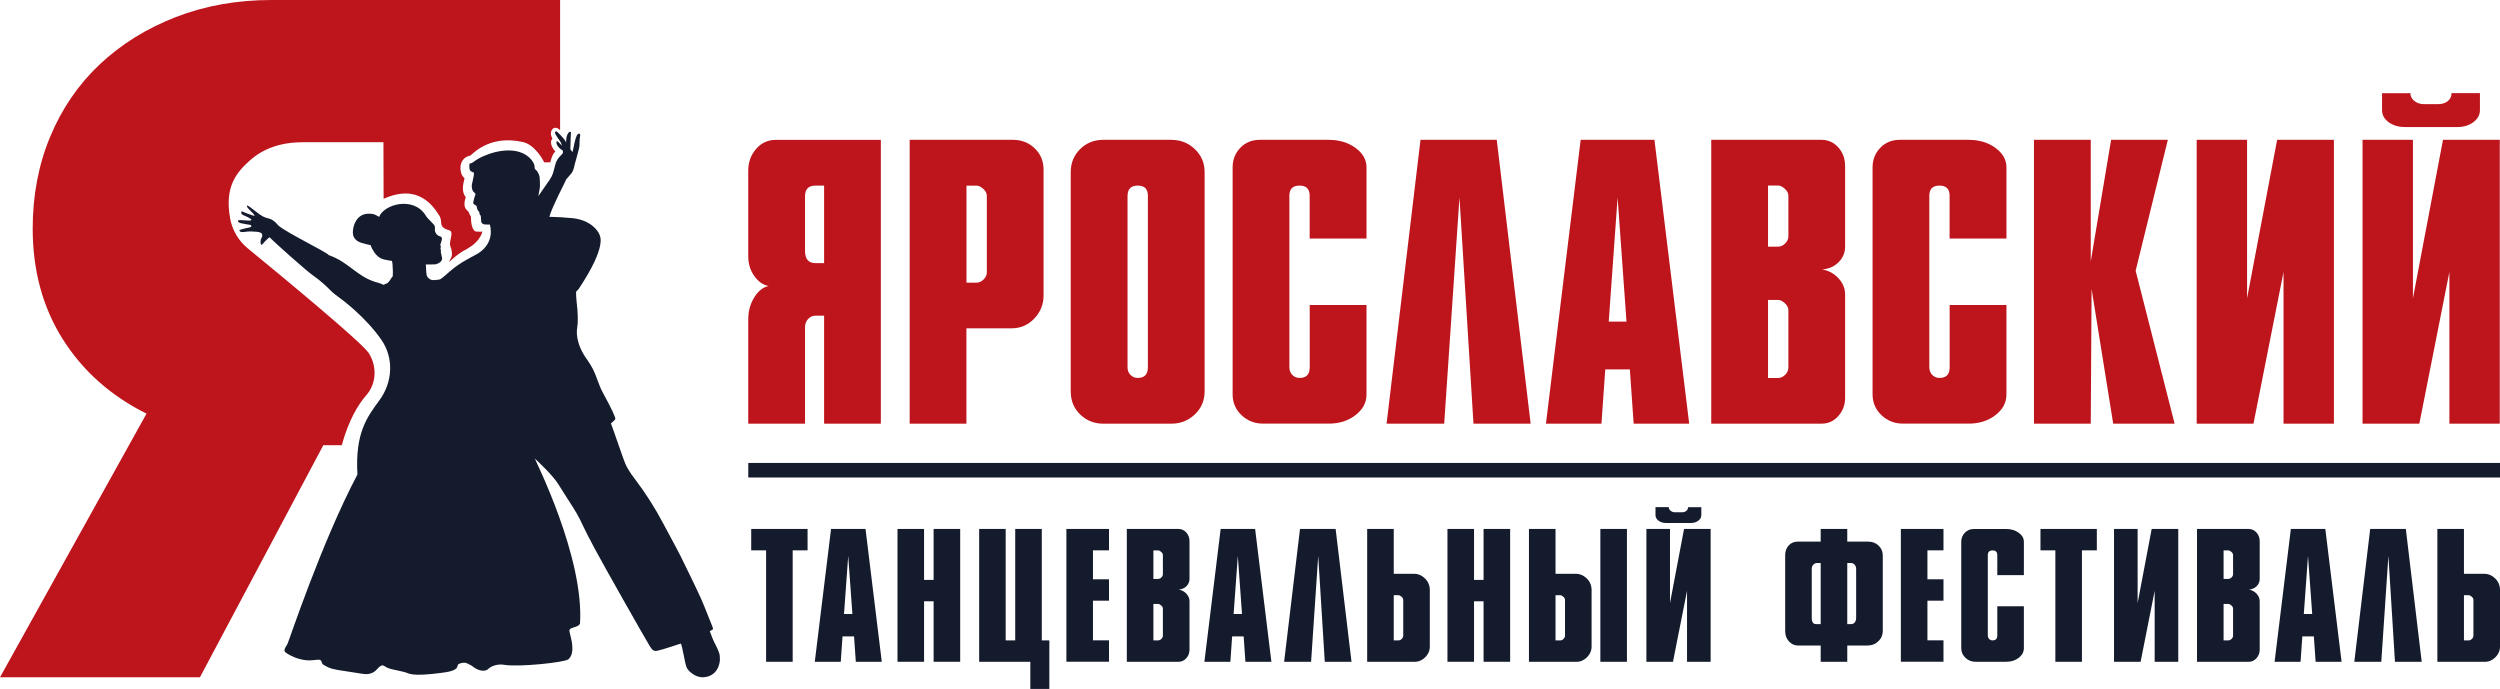 <?xml version="1.0" encoding="UTF-8"?> <svg xmlns="http://www.w3.org/2000/svg" id="_Слой_1" data-name="Слой 1" viewBox="0 0 453.4 124.95"><defs><style> .cls-1 { fill-rule: evenodd; } .cls-1, .cls-2 { fill: #141b2d; } .cls-3 { fill: #be151d; } </style></defs><path class="cls-1" d="M129.6,116.62c-.26-.53-.52-1.18-.86-2.12-.02-.03,.07-.1,.17-.14,.27-.1,.4-.21,.4-.35,0-.06-.08-.29-.17-.52-.09-.22-.46-1.14-.81-2.03-1.04-2.62-1.16-2.9-3.02-6.76-1.64-3.42-2.16-4.44-3.52-6.95-.56-1.03-1.23-2.29-1.5-2.8-1.51-2.85-3.24-5.56-4.98-7.85-1.31-1.71-1.8-2.57-2.28-3.99-.33-.96-1.17-3.37-1.71-4.87l-.52-1.45,.38-.33c.26-.22,.39-.38,.42-.49,.05-.24-.73-1.92-1.78-3.85-.83-1.53-.88-1.63-1.44-3.14-.64-1.74-.95-2.35-1.77-3.57-2.41-3.24-1.98-5.62-1.94-5.88,.19-1.05,.16-2.71-.09-4.76-.05-.49-.1-1.11-.1-1.38v-.48l.48-.52c5.28-7.96,3.82-9.64,3.7-9.97-.16-.43-1.55-2.75-5.45-2.9-.52-.07-2.51-.19-3.19-.19-.21,0-.4,0-.39-.02,.52-1.84,2.72-6.01,2.89-6.4,.05-.12,.09-.22,.13-.33,.33-.4,.7-.83,.91-1.06,.45-.49,.57-1.28,.7-1.81s.81-2.81,.83-3.24c.02-.43,0-1.23,.12-1.79s-.34-.57-.58-.14c-.24,.43-.49,1.5-.59,2.12s-.23,.92-.23,.92c-.12-.17-.25-.35-.37-.53,.03-.83,.06-2.73,.12-3.02-.18-.43-.89,.2-.89,1.61,0,.08,0,.14,.01,.22-.04-.08-.09-.17-.12-.23-.18-.45-1.47-1.72-1.59-1.78s-.48-.01-.23,.48c.14,.28,.2,.36,.63,.98,.43,.61,.43,.78,.51,.98,.01,.03,.03,.09,.04,.13-.35-.35-.7-.69-.78-.79-.35-.12-.39,.59,.43,1.32,.19,.17,.35,.27,.5,.34,.01,.14,.02,.27,.02,.41,0,.3-.99,.75-1.36,2.08-.26,.96-.4,1.59-.59,2.02h-.02s-.03,.09-.04,.13c-.05,.11-.11,.21-.18,.28-.04,.05-.06,.11-.06,.17-.08,.13-.18,.27-.31,.45-.27,.36-.8,1.13-1.18,1.7-.39,.57-.71,1.03-.71,1.02-.01,0,.02-.17,.05-.35,.04-.19,.11-.55,.16-.8,.08-.38,.09-.63,.07-1.4-.03-.83-.05-.98-.17-1.31-.16-.42-.4-.78-.63-.95-.14-.11-.15-.15-.17-.5-.02-.33-.05-.44-.23-.76-.46-.84-2.24-2.97-6.85-1.91-1.26,.29-3,1.01-3.9,1.73-.17,.14-.38,.26-.46,.28-.4,.07-.39,.07-.39,.6,0,.64,.13,.87,.61,1.04,.11,.04,.22,.1,.23,.13,.04,.06-.11,1.01-.25,1.53-.16,.58-.19,.91-.11,1.28,.09,.41,.15,.52,.44,.78,.16,.15,.22,.23,.19,.29-.11,.27-.36,1.15-.39,1.39-.03,.27-.03,.28,.16,.45,.1,.09,.23,.17,.28,.17,.11,0,.17,.12,.22,.43,.04,.29,.19,.57,.35,.7,.09,.06,.11,.14,.11,.31s.03,.25,.13,.33c.11,.1,.13,.17,.15,.7,.02,.5,.04,.61,.14,.73,.19,.22,.38,.28,.94,.28h.51s1.28,3.64-2.87,5.65c-.03,.03-2.62,1.3-4.18,2.68-.62,.55-1.32,1.15-1.56,1.33-.46,.35-.35,.32-1.44,.41-.43,.04-.68-.03-.99-.29-.38-.31-.44-.47-.5-1.42-.03-.45-.05-.89-.05-.97v-.15h.86c.78,0,.88,0,1.17-.11,.56-.2,.91-.57,.91-.96,0-.1-.06-.4-.13-.67-.09-.32-.13-.56-.1-.71,.02-.13,0-.27-.04-.33-.05-.09-.05-.14,0-.25,.05-.12,.05-.18,0-.34l-.07-.19s.31-.86,.31-1.1c0-.26-.1-.36-.51-.5-.45-.15-.8-.7-.77-1.13,.04-.68,.01-.75-.43-1.19-.81-.8-1.21-1.27-1.3-1.51-2.32-3.47-7.59-1.83-8.38,.36,0,0-.17-.08-.36-.2-.45-.27-.83-.37-1.34-.37-2.88-.19-3.39,3.36-2.9,4.21,.39,.7,.88,.99,2.23,1.3,.4,.1,.77,.18,.81,.19,.03,.01,.07,.07,.07,.13,0,.19,.59,1.21,.91,1.56,.58,.64,1.12,.89,2.23,1.06,.36,.06,.66,.11,.67,.11,.07,.06,.17,1.19,.17,1.91,0,.86,0,.89-.12,.99-.23,.19-.46,.95-1.02,1.19l-.56,.24-.5-.21c-.27-.11-.75-.26-1.07-.33-3.44-1.14-4.75-3.58-8.35-4.84-.35-.55-7.58-4.01-9.14-5.37-1.52-1.81-1.82-.86-3.45-2.05-1.33-.97-1.76-1.38-1.96-1.47-.2-.09-.26-.19-.3-.05-.04,.49,1.27,1.28,1.41,1.85,0,0-1.23-.38-1.81-.64-.3-.12-.6-.32-.62-.11-.01,.1-.04,.41,.31,.56,.25,.11,1.59,.65,1.52,.9-.11,.35-2.58-.23-2.43,.19,0,.25,.38,.4,.81,.45,.39,.05,.98,.22,1.26,.22,.46,.09,.63,.44-.37,.58-.2,.05-1.51,.31-1.46,.47,.26,.6,1.1,.07,2.43,.19,1.14,.05,2,.1,1.67,1.05-.39,.46-.31,1.76,.13,1.22,.4-.5,1.14-1.22,1.26-1.22,.04,0,.18,.14,.31,.3,.13,.17,6.31,5.8,7.92,6.88,.3,.2,.97,.72,1.47,1.17,1.33,1.16,1.46,1.54,2.71,2.41,.74,.51,5.09,3.78,7.9,7.88,2.25,3.29,2,7.63-.35,10.85-2.27,3.1-4.47,5.94-4.03,13.52-6.6,12.52-12.46,30.36-12.68,30.71-.64,1.05-.69,1.27-.34,1.57,.4,.34,1.5,.88,2.22,1.1,1.06,.32,1.84,.4,2.85,.29,1-.11,1.14-.1,1.29,.03,.07,.06,.15,.22,.19,.35,.08,.3,.13,.35,.52,.59,.91,.54,1.63,.74,3.84,1.04,.61,.08,1.59,.23,2.18,.34,1.25,.22,1.74,.24,2.26,.09,.51-.15,.89-.4,1.27-.84,.34-.4,.72-.66,.96-.66,.08,0,.28,.09,.47,.22,.47,.31,.86,.44,2.18,.7,.63,.13,1.31,.3,1.5,.36,.73,.28,.86,.31,1.3,.37,1.04,.13,2.54,.06,4.99-.25,1.36-.17,1.95-.3,2.43-.52,.51-.22,.68-.42,.77-.92,.04-.21,.59-.42,1.14-.43,.23,0,.38,.03,.65,.16,.52,.24,.86,.44,1.28,.78,.76,.5,1.77,.71,2.33,.29,1.3-1.24,3.08-.84,3.08-.84,2.73,.43,10.88-.45,11.57-1,1.36-1.18,.45-3.92,.27-4.76-.11-.51-.1-.56,.05-.73,.1-.11,.28-.19,.71-.32,.69-.2,.92-.35,1.09-.68,.75-12.09-8.14-29.61-8.19-29.92,0,0,3.2,2.92,4.24,4.63,.23,.38,.91,1.45,1.51,2.38,1.79,2.76,2.16,3.41,3,5.22,.38,.82,.97,1.98,2.2,4.28,1.32,2.48,9.01,16.08,9.89,17.5,.46,.75,.74,.93,1.29,.86,.29-.04,1.75-.47,2.55-.74,.34-.12,.86-.29,1.15-.38,.28-.09,.56-.17,.61-.19,.07-.03,.11,.09,.26,.69,.09,.39,.22,1.02,.29,1.38,.15,.89,.4,1.92,.54,2.26,.19,.45,.7,.94,1.42,1.37,.38,.22,1.1,.43,1.38,.4,2.76,0,3.23-2.45,3.23-3.22,0-1.02-.07-1.22-.94-2.99Z"></path><path class="cls-3" d="M49.24,0c-6.27,0-12.06,1.04-17.37,3.1-5.32,2.07-9.9,4.93-13.77,8.56-3.86,3.64-6.86,8-8.98,13.09-2.13,5.09-3.19,10.66-3.19,16.7,0,7.61,1.82,14.3,5.45,20.06,3.64,5.77,8.7,10.27,15.19,13.51L0,122.83H36.26l22.38-42.09h3.34c1.27-4.56,2.96-7.37,4.47-9.09,1.85-2.11,1.94-5.24,.43-7.61-1.26-1.97-16.3-14.37-21.96-19.01-1.67-1.37-2.79-3.28-3.18-5.4-1.06-5.8,1.18-8.39,3.6-10.55,2.45-2.19,5.66-3.29,9.63-3.29h14.57l.03,10.27c6.32-2.85,9.02,1.33,10.15,3.12,.11,.2,.26,.55,.28,1.15,.03,.95,.68,1.19,1.53,1.46,.85,.27-.17,2.01,.14,2.82,.31,.82,.42,1.66,.13,2.15-.22,.37-.36,.77-.36,.77,0,0,1.67-1.64,3.21-2.36,.04-.02,.07-.05,.11-.07,.17-.1,.34-.21,.5-.32,.22-.14,.44-.28,.63-.45,.1-.09,.2-.19,.3-.28,.25-.24,.46-.47,.64-.72,0,0,.01-.01,.01-.02,.35-.48,.59-.94,.61-1.29,0,0,0,0,0,0,.01-.08-.1-.04-.27,.01-.23,0-.55-.02-.94-.05-.43-.24-.82-.9-.83-2.7-.19-.25-.33-.54-.42-.86-.04-.03-.08-.07-.12-.1-.52-.47-.7-.93-.62-1.65,.03-.21,.12-.58,.22-.94-.78-.81-.49-2.33-.31-3,.03-.12,.06-.26,.09-.41-.65-.55-.74-1.33-.74-1.92,0-.85,.45-1.94,1.8-2.19,.94-.85,3.85-3.61,9.24-2.51,2.45,.34,4.07,3.54,4.14,3.74h1.12c0-.18,.44-1.72,.92-1.95,0,0-1.35-1.39-.54-2.37-.78-1.27,.26-2.68,1.39-1.51V0H49.24Z"></path><g><g><path class="cls-3" d="M149.46,76.84v-19.59h-1.57c-.52,0-.97,.2-1.34,.61s-.55,.9-.55,1.46v17.52h-10.3v-18.9c0-1.48,.36-2.82,1.08-3.99,.72-1.18,1.59-1.87,2.61-2.08-1.03-.2-1.9-.82-2.61-1.84-.72-1.02-1.08-2.2-1.08-3.54v-15.52c0-1.54,.47-2.86,1.42-3.96,.95-1.1,2.16-1.65,3.65-1.65h18.98v51.48h-10.3Zm0-43.18h-1.57c-1.26,0-1.89,.64-1.89,1.92v9.91c0,1.49,.63,2.23,1.89,2.23h1.57v-14.06Z"></path><path class="cls-3" d="M164.98,76.84V25.36h18.75c1.54,0,2.84,.51,3.92,1.54,1.08,1.03,1.61,2.31,1.61,3.85v22.87c0,1.59-.57,2.98-1.69,4.16-1.13,1.18-2.51,1.77-4.15,1.77h-8.15v17.29h-10.3Zm10.3-43.18v17.6h1.84c.46,0,.88-.19,1.27-.58,.38-.39,.58-.81,.58-1.27v-13.89c0-.46-.22-.89-.65-1.27-.44-.39-.83-.58-1.19-.58h-1.84Z"></path><path class="cls-3" d="M218.47,31.2v39.8c0,1.64-.59,3.02-1.77,4.15-1.18,1.13-2.61,1.69-4.3,1.69h-12.29c-1.64,0-3.03-.55-4.19-1.65-1.15-1.1-1.73-2.5-1.73-4.19V31.2c0-1.64,.56-3.02,1.69-4.15,1.13-1.13,2.54-1.69,4.23-1.69h12.29c1.69,0,3.12,.56,4.3,1.69,1.18,1.13,1.77,2.51,1.77,4.15Zm-13.98,4.3v31.12c0,.56,.18,1.02,.54,1.38,.36,.36,.79,.54,1.31,.54,1.23,0,1.84-.64,1.84-1.92v-31.12c0-1.23-.61-1.84-1.84-1.84s-1.84,.61-1.84,1.84Z"></path><path class="cls-3" d="M247.82,43.26h-10.3v-7.76c0-1.23-.61-1.84-1.84-1.84s-1.84,.61-1.84,1.84v31.12c0,.56,.18,1.02,.54,1.38,.36,.36,.79,.54,1.31,.54,1.23,0,1.84-.64,1.84-1.92v-11.3h10.3v16.21c0,1.49-.67,2.74-2,3.76-1.33,1.03-2.95,1.54-4.84,1.54h-11.91c-1.54,0-2.84-.51-3.92-1.54-1.08-1.02-1.61-2.28-1.61-3.76V30.35c0-1.38,.46-2.56,1.38-3.53,.92-.97,2.1-1.46,3.53-1.46h12.53c1.89,0,3.51,.49,4.84,1.46,1.33,.97,2,2.15,2,3.53v12.91Z"></path><path class="cls-3" d="M257.62,25.36h13.83l6.15,51.48h-10.37l-2.54-41.03-2.77,41.03h-10.45l6.15-51.48Z"></path><path class="cls-3" d="M286.68,25.36h13.37l6.3,51.48h-10.07l-.69-9.84h-4.46l-.69,9.84h-10.07l6.3-51.48Zm8.3,32.97l-1.61-22.51-1.61,22.51h3.23Z"></path><path class="cls-3" d="M310.35,76.84V25.36h19.98c1.23,0,2.25,.46,3.07,1.38,.82,.92,1.23,2.05,1.23,3.38v14.6c0,1.08-.38,2.01-1.15,2.8-.77,.8-1.77,1.24-3,1.35,1.18,.2,2.16,.74,2.96,1.61,.79,.87,1.19,1.84,1.19,2.92v18.75c0,1.28-.41,2.38-1.23,3.3-.82,.92-1.82,1.38-3,1.38h-20.06Zm10.3-43.18v11.07h1.84c.46,0,.88-.19,1.27-.58,.38-.38,.58-.81,.58-1.27v-7.38c0-.46-.22-.88-.65-1.27-.44-.39-.83-.58-1.19-.58h-1.84Zm0,20.75v14.14h1.84c.46,0,.88-.19,1.27-.58,.38-.38,.58-.81,.58-1.27v-10.45c0-.46-.22-.88-.65-1.27-.44-.39-.83-.58-1.19-.58h-1.84Z"></path><path class="cls-3" d="M363.88,43.26h-10.3v-7.76c0-1.23-.61-1.84-1.84-1.84s-1.84,.61-1.84,1.84v31.12c0,.56,.18,1.02,.54,1.38,.36,.36,.79,.54,1.31,.54,1.23,0,1.84-.64,1.84-1.92v-11.3h10.3v16.21c0,1.49-.67,2.74-2,3.76-1.33,1.03-2.95,1.54-4.84,1.54h-11.91c-1.54,0-2.84-.51-3.92-1.54-1.08-1.02-1.61-2.28-1.61-3.76V30.35c0-1.38,.46-2.56,1.38-3.53,.92-.97,2.1-1.46,3.53-1.46h12.53c1.89,0,3.51,.49,4.84,1.46,1.33,.97,2,2.15,2,3.53v12.91Z"></path><path class="cls-3" d="M393.16,25.36l-5.84,23.74,7.07,27.74h-11.14l-3.92-24.44-.15,24.44h-10.3V25.36h10.3v22.05l3.69-22.05h10.3Z"></path><path class="cls-3" d="M414.14,76.84v-27.51s-5.45,27.51-5.45,27.51h-10.3V25.36h9.14v28.74s5.45-28.74,5.45-28.74h10.3v51.48h-9.14Z"></path><path class="cls-3" d="M444.22,76.84v-27.51s-5.45,27.51-5.45,27.51h-10.3V25.36h9.14v28.74s5.45-28.74,5.45-28.74h10.3v51.48h-9.14Zm-12.22-59.94h5.15c0,.56,.24,1.04,.73,1.42,.49,.38,1.06,.57,1.73,.57h2.54c.72,0,1.31-.18,1.77-.54,.46-.36,.69-.85,.69-1.46h5.15v3.08c0,.87-.4,1.6-1.19,2.19-.8,.59-1.76,.88-2.88,.88h-9.53c-1.18,0-2.16-.3-2.96-.88-.8-.59-1.19-1.32-1.19-2.19v-3.08Z"></path></g><rect class="cls-2" x="135.71" y="83.96" width="317.69" height="2.64"></rect></g><g><path class="cls-2" d="M136.25,95.93h10.21v3.88h-2.7v20.21h-4.82v-20.21h-2.7v-3.88Z"></path><path class="cls-2" d="M150.71,95.93h6.26l2.95,24.09h-4.71l-.32-4.6h-2.09l-.32,4.6h-4.71l2.95-24.09Zm3.88,15.43l-.76-10.54-.76,10.54h1.51Z"></path><path class="cls-2" d="M162.77,95.93h4.82v9.24h1.73v-9.24h4.82v24.09h-4.82v-10.97h-1.73v10.97h-4.82v-24.09Z"></path><path class="cls-2" d="M177.57,95.93h4.82v20.21h1.73v-20.21h4.82v20.21h1.37v8.81h-3.45v-4.93h-9.28v-24.09Z"></path><path class="cls-2" d="M193.4,95.93h7.73v3.88h-2.91v5.25h2.91v3.88h-2.91v7.19h2.91v3.88h-7.73v-24.09Z"></path><path class="cls-2" d="M204.36,120.02v-24.09h9.35c.58,0,1.05,.22,1.44,.65,.38,.43,.58,.96,.58,1.58v6.83c0,.5-.18,.94-.54,1.31-.36,.37-.83,.58-1.4,.63,.55,.1,1.01,.35,1.38,.75,.37,.41,.56,.86,.56,1.37v8.77c0,.6-.19,1.11-.58,1.55-.38,.43-.85,.65-1.4,.65h-9.39Zm4.82-20.21v5.18h.86c.22,0,.41-.09,.59-.27,.18-.18,.27-.38,.27-.59v-3.45c0-.22-.1-.41-.31-.59-.2-.18-.39-.27-.56-.27h-.86Zm0,9.71v6.62h.86c.22,0,.41-.09,.59-.27,.18-.18,.27-.38,.27-.59v-4.89c0-.22-.1-.41-.31-.59-.2-.18-.39-.27-.56-.27h-.86Z"></path><path class="cls-2" d="M221.37,95.93h6.26l2.95,24.09h-4.71l-.32-4.6h-2.09l-.32,4.6h-4.71l2.95-24.09Zm3.88,15.43l-.76-10.54-.76,10.54h1.51Z"></path><path class="cls-2" d="M235.76,95.93h6.47l2.88,24.09h-4.85l-1.19-19.2-1.29,19.2h-4.89l2.88-24.09Z"></path><path class="cls-2" d="M247.95,95.93h4.82v8.13h3.63c.79,0,1.47,.29,2.05,.86,.58,.58,.86,1.27,.86,2.09v10.25c0,.74-.28,1.39-.83,1.94-.55,.55-1.2,.83-1.94,.83h-8.59v-24.09Zm4.82,12.01v8.2h.86c.22,0,.41-.09,.59-.27,.18-.18,.27-.38,.27-.59v-6.47c0-.22-.1-.41-.31-.59-.2-.18-.39-.27-.56-.27h-.86Z"></path><path class="cls-2" d="M262.51,95.93h4.82v9.24h1.73v-9.24h4.82v24.09h-4.82v-10.97h-1.73v10.97h-4.82v-24.09Z"></path><path class="cls-2" d="M277.29,95.93h4.82v8.13h3.63c.79,0,1.47,.29,2.05,.86,.58,.58,.86,1.27,.86,2.09v10.25c0,.74-.28,1.39-.83,1.94-.55,.55-1.2,.83-1.94,.83h-8.59v-24.09Zm4.82,12.01v8.2h.86c.22,0,.41-.09,.59-.27,.18-.18,.27-.38,.27-.59v-6.47c0-.22-.1-.41-.31-.59-.2-.18-.39-.27-.56-.27h-.86Zm8.13-12.01h4.82v24.09h-4.82v-24.09Z"></path><path class="cls-2" d="M305.96,120.02v-12.87s-2.55,12.87-2.55,12.87h-4.82v-24.09h4.28v13.45s2.55-13.45,2.55-13.45h4.82v24.09h-4.28Zm-5.72-28.05h2.41c0,.26,.11,.49,.34,.67,.23,.18,.5,.27,.81,.27h1.19c.34,0,.61-.08,.83-.25,.22-.17,.32-.4,.32-.68h2.41v1.44c0,.41-.19,.75-.56,1.02-.37,.28-.82,.41-1.35,.41h-4.46c-.55,0-1.01-.14-1.38-.41-.37-.28-.56-.62-.56-1.02v-1.44Z"></path><path class="cls-2" d="M335.02,95.93v2.3h3.81c.74,0,1.37,.24,1.87,.72,.5,.48,.76,1.07,.76,1.76v13.74c0,.72-.27,1.34-.81,1.85-.54,.52-1.19,.77-1.96,.77h-3.67v2.95h-4.82v-2.95h-4.14c-.62,0-1.16-.25-1.62-.75-.46-.5-.68-1.13-.68-1.87v-13.74c0-.72,.21-1.31,.63-1.78,.42-.47,.98-.7,1.67-.7h4.14v-2.3h4.82Zm-4.82,17.26v-11.08h-.65c-.26,0-.49,.1-.68,.29-.19,.19-.29,.44-.29,.76v8.92c0,.74,.26,1.11,.79,1.11h.83Zm4.82-11.08v11.08h.68c.29,0,.52-.11,.68-.32,.17-.22,.25-.48,.25-.79v-8.92c0-.29-.09-.53-.27-.74-.18-.2-.39-.31-.63-.31h-.72Z"></path><path class="cls-2" d="M344.74,95.93h7.73v3.88h-2.91v5.25h2.91v3.88h-2.91v7.19h2.91v3.88h-7.73v-24.09Z"></path><path class="cls-2" d="M367.05,104.31h-4.82v-3.63c0-.58-.29-.86-.86-.86s-.86,.29-.86,.86v14.56c0,.26,.08,.48,.25,.65,.17,.17,.37,.25,.61,.25,.58,0,.86-.3,.86-.9v-5.29h4.82v7.59c0,.7-.31,1.28-.93,1.76-.62,.48-1.38,.72-2.27,.72h-5.57c-.72,0-1.33-.24-1.83-.72-.5-.48-.76-1.07-.76-1.76v-19.27c0-.65,.22-1.2,.65-1.65,.43-.46,.98-.68,1.65-.68h5.86c.89,0,1.64,.23,2.27,.68,.62,.46,.93,1.01,.93,1.65v6.04Z"></path><path class="cls-2" d="M370.07,95.93h10.21v3.88h-2.7v20.21h-4.82v-20.21h-2.7v-3.88Z"></path><path class="cls-2" d="M390.77,120.02v-12.87s-2.55,12.87-2.55,12.87h-4.82v-24.09h4.28v13.45s2.55-13.45,2.55-13.45h4.82v24.09h-4.28Z"></path><path class="cls-2" d="M398.45,120.02v-24.09h9.35c.58,0,1.05,.22,1.44,.65,.38,.43,.58,.96,.58,1.58v6.83c0,.5-.18,.94-.54,1.31-.36,.37-.83,.58-1.4,.63,.55,.1,1.01,.35,1.38,.75,.37,.41,.56,.86,.56,1.37v8.77c0,.6-.19,1.11-.58,1.55-.38,.43-.85,.65-1.4,.65h-9.39Zm4.82-20.21v5.18h.86c.22,0,.41-.09,.59-.27,.18-.18,.27-.38,.27-.59v-3.45c0-.22-.1-.41-.31-.59-.2-.18-.39-.27-.56-.27h-.86Zm0,9.71v6.62h.86c.22,0,.41-.09,.59-.27,.18-.18,.27-.38,.27-.59v-4.89c0-.22-.1-.41-.31-.59-.2-.18-.39-.27-.56-.27h-.86Z"></path><path class="cls-2" d="M415.46,95.93h6.26l2.95,24.09h-4.71l-.32-4.6h-2.09l-.32,4.6h-4.71l2.95-24.09Zm3.88,15.43l-.76-10.54-.76,10.54h1.51Z"></path><path class="cls-2" d="M429.85,95.93h6.47l2.88,24.09h-4.85l-1.19-19.2-1.29,19.2h-4.89l2.88-24.09Z"></path><path class="cls-2" d="M442.04,95.93h4.82v8.13h3.63c.79,0,1.47,.29,2.05,.86,.58,.58,.86,1.27,.86,2.09v10.25c0,.74-.28,1.39-.83,1.94-.55,.55-1.2,.83-1.94,.83h-8.59v-24.09Zm4.82,12.01v8.2h.86c.22,0,.41-.09,.59-.27,.18-.18,.27-.38,.27-.59v-6.47c0-.22-.1-.41-.31-.59-.2-.18-.39-.27-.56-.27h-.86Z"></path></g></svg> 